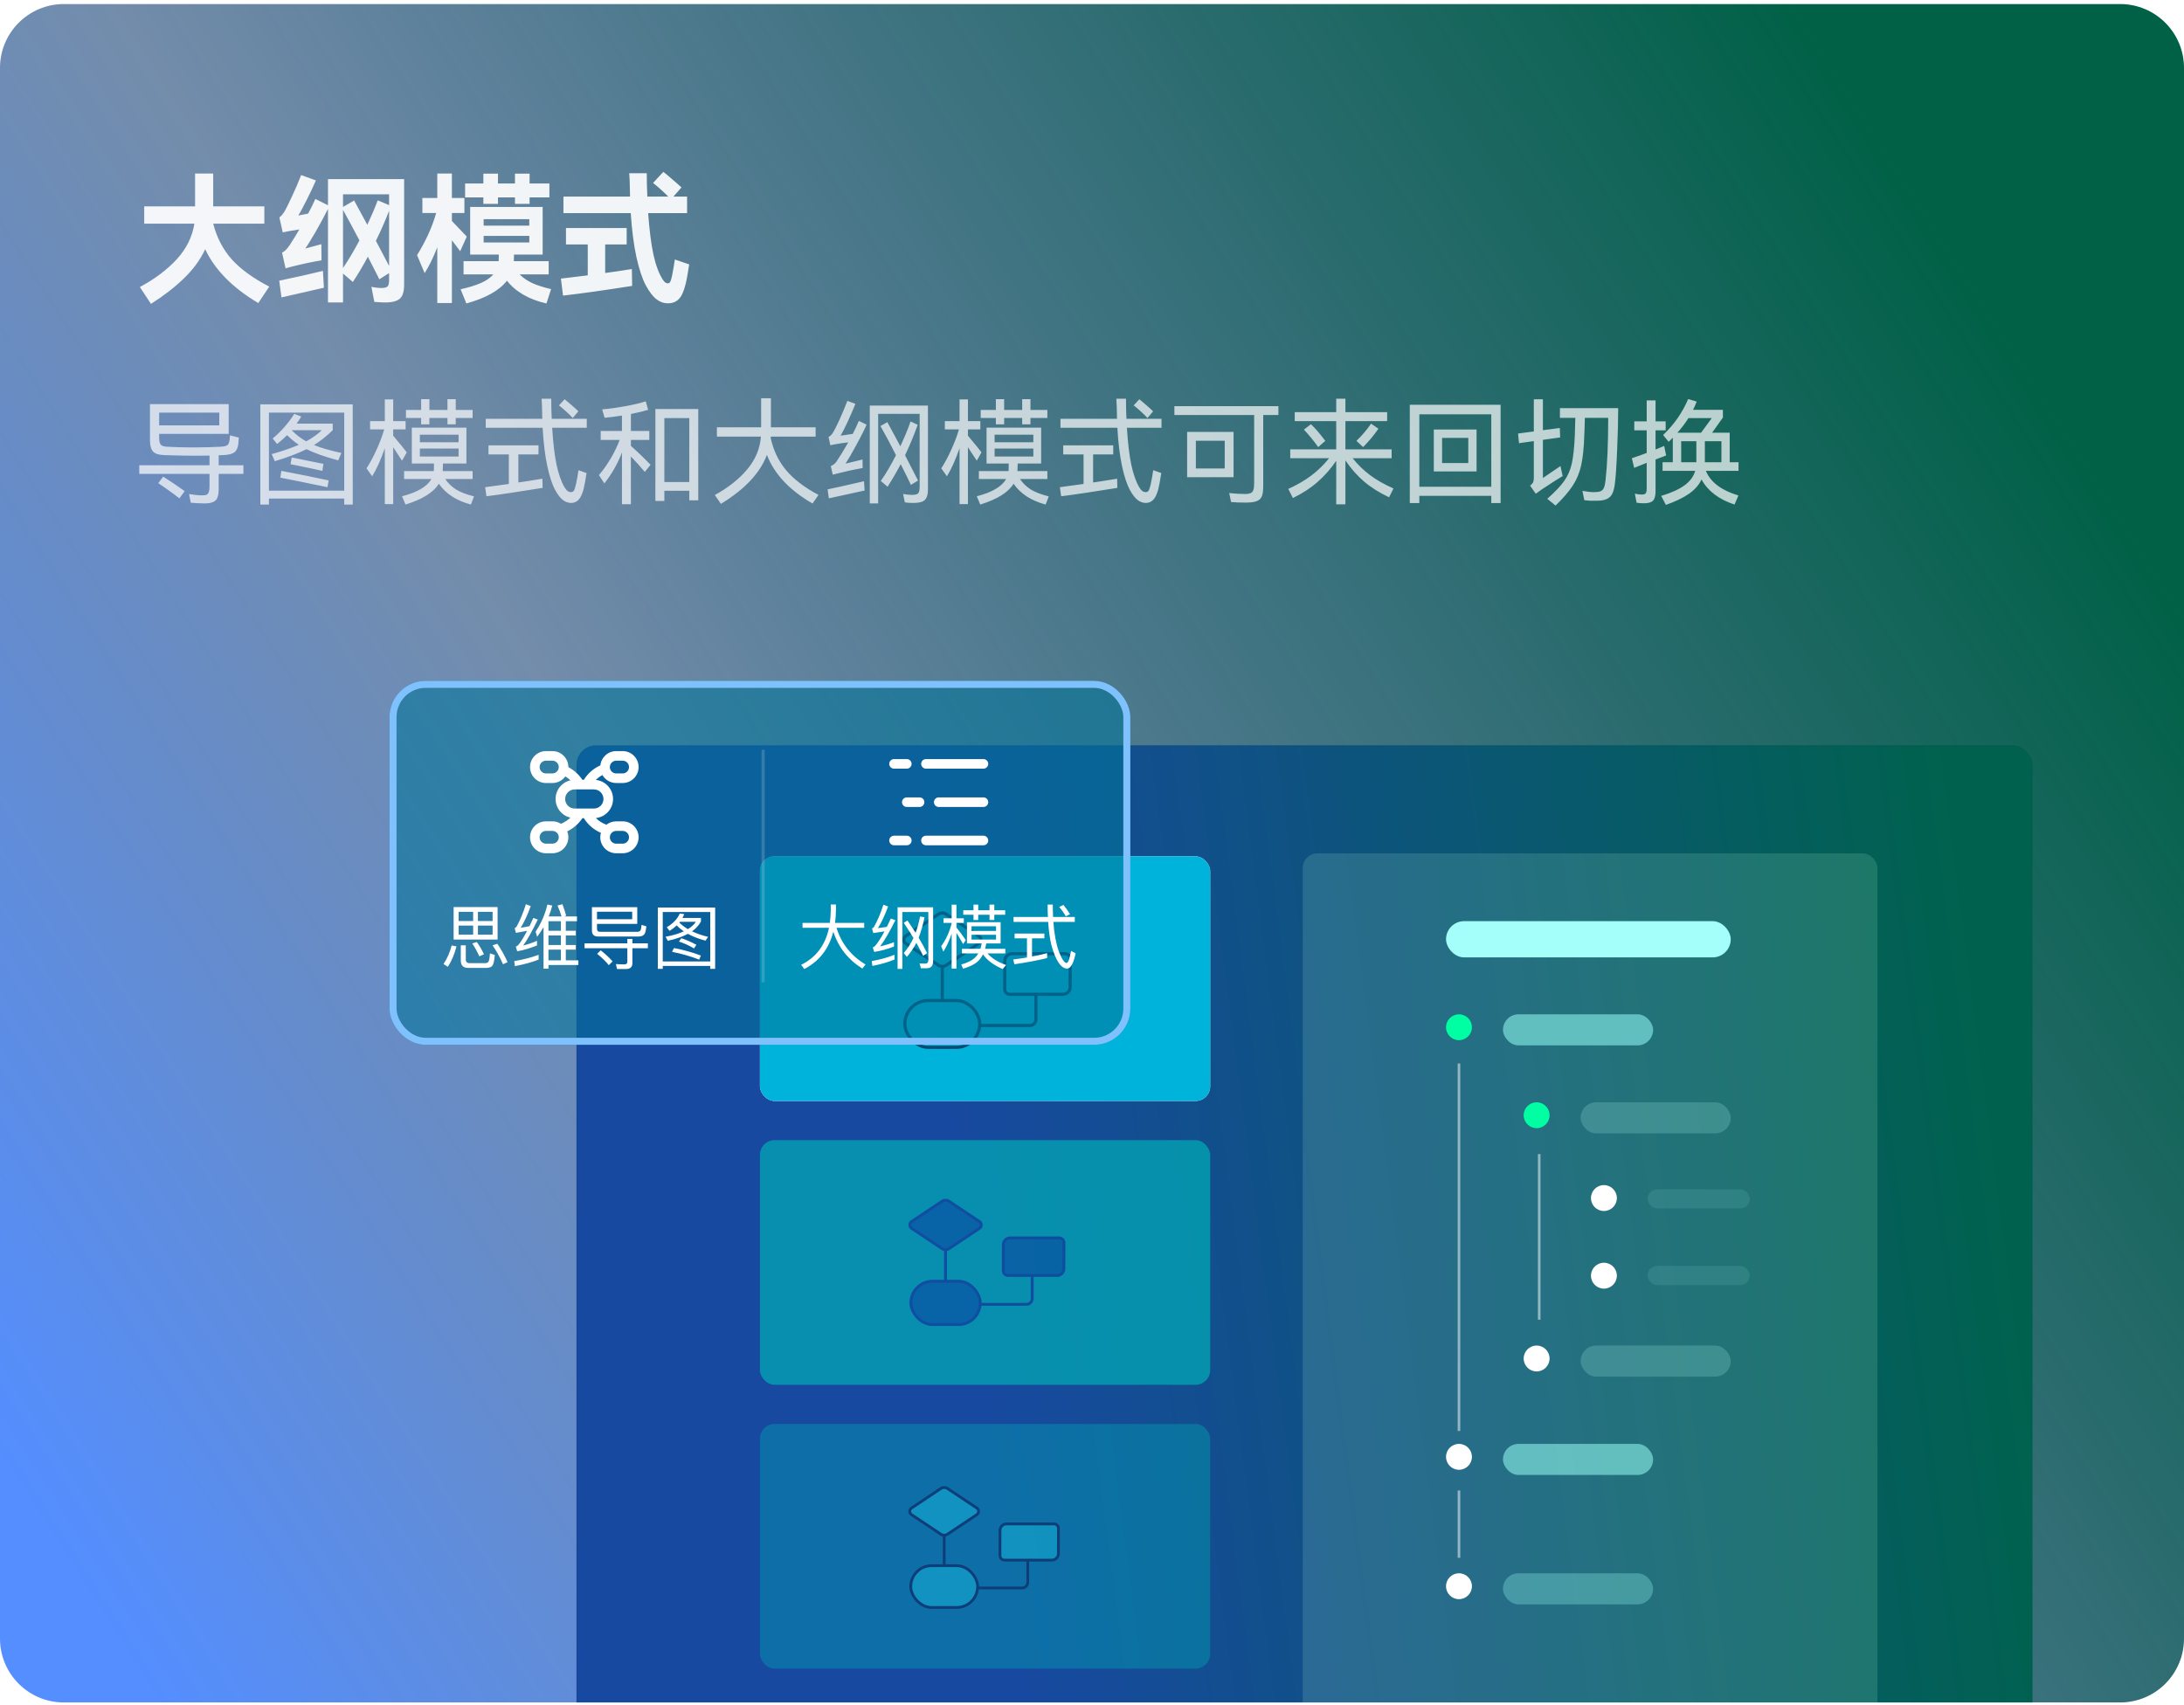 <svg width="342" height="267" viewBox="0 0 342 267" fill="none" xmlns="http://www.w3.org/2000/svg">
<g clip-path="url(#clip0_455_11928)">
<path d="M0 10.635C0 5.112 4.477 0.635 10 0.635H332C337.523 0.635 342 5.112 342 10.635V256.635C342 262.158 337.523 266.635 332 266.635H10C4.477 266.635 0 262.158 0 256.635V10.635Z" fill="url(#paint0_linear_455_11928)"/>
<rect x="90.273" y="116.735" width="228" height="169" rx="3.065" fill="url(#paint1_linear_455_11928)"/>
<g filter="url(#filter0_d_455_11928)">
<rect x="119" y="133.735" width="70.505" height="38.318" rx="2.299" fill="url(#paint2_linear_455_11928)"/>
<rect x="119" y="133.735" width="70.505" height="38.318" rx="2.299" fill="#00B3DB"/>
<path d="M147.555 151.19L147.555 156.259" stroke="#004A74" stroke-width="0.489" stroke-linecap="round"/>
<path d="M162.219 155.342L162.219 159.251C162.219 159.791 161.782 160.228 161.242 160.228L153.648 160.228" stroke="#004A74" stroke-width="0.489" stroke-linecap="round"/>
<rect x="141.69" y="156.32" width="11.726" height="7.329" rx="3.664" stroke="#004A74" stroke-width="0.489"/>
<path d="M146.981 142.779L141.825 146.217C141.414 146.491 141.414 147.095 141.825 147.369L146.981 150.806C147.33 151.038 147.784 151.038 148.133 150.806L153.289 147.369C153.7 147.095 153.7 146.491 153.289 146.217L148.133 142.779C147.784 142.547 147.33 142.547 146.981 142.779Z" stroke="#004A74" stroke-width="0.489" stroke-linecap="round"/>
<path d="M157.34 150.128C157.341 149.499 157.851 148.99 158.48 148.99H166.795C167.234 148.99 167.59 149.347 167.589 149.786L167.581 154.204C167.58 154.833 167.07 155.342 166.441 155.342H158.126C157.687 155.342 157.331 154.986 157.332 154.547L157.34 150.128Z" stroke="#004A74" stroke-width="0.489"/>
</g>
<g opacity="0.7" filter="url(#filter1_d_455_11928)">
<rect x="119" y="178.184" width="70.505" height="38.318" rx="2.299" fill="#01ACB7"/>
<path d="M148.063 195.536L148.063 200.227" stroke="#0C50A0" stroke-width="0.452" stroke-linecap="round"/>
<path d="M161.636 199.379L161.636 202.996C161.636 203.496 161.231 203.901 160.732 203.901L153.703 203.901" stroke="#0C50A0" stroke-width="0.452" stroke-linecap="round"/>
<rect x="142.64" y="200.283" width="10.854" height="6.783" rx="3.392" fill="#036DA9" stroke="#0C50A0" stroke-width="0.452"/>
<path d="M147.533 187.751L142.76 190.932C142.38 191.186 142.38 191.745 142.76 191.998L147.533 195.18C147.856 195.395 148.276 195.395 148.599 195.18L153.371 191.998C153.752 191.745 153.752 191.186 153.371 190.932L148.599 187.751C148.276 187.535 147.856 187.535 147.533 187.751Z" fill="#036DA9" stroke="#0C50A0" stroke-width="0.452" stroke-linecap="round"/>
<path d="M157.118 194.553C157.119 193.971 157.591 193.499 158.173 193.499H165.869C166.276 193.499 166.605 193.829 166.604 194.235L166.597 198.325C166.596 198.907 166.124 199.378 165.542 199.378H157.845C157.439 199.378 157.11 199.048 157.111 198.642L157.118 194.553Z" fill="#036DA9" stroke="#0C50A0" stroke-width="0.452"/>
</g>
<g opacity="0.4" filter="url(#filter2_d_455_11928)">
<rect x="119" y="222.633" width="70.505" height="38.318" rx="2.299" fill="#00A8B3"/>
<path d="M147.852 240.248L147.852 244.775" stroke="#002D3E" stroke-width="0.436" stroke-linecap="round"/>
<path d="M160.943 243.957L160.943 247.447C160.943 247.929 160.553 248.32 160.071 248.32L153.289 248.32" stroke="#002D3E" stroke-width="0.436" stroke-linecap="round"/>
<rect x="142.617" y="244.83" width="10.472" height="6.545" rx="3.272" fill="#09FFF0" stroke="#002D3E" stroke-width="0.436"/>
<path d="M147.337 232.738L142.732 235.808C142.365 236.053 142.365 236.592 142.732 236.837L147.337 239.906C147.648 240.114 148.054 240.114 148.366 239.906L152.97 236.837C153.337 236.592 153.337 236.053 152.97 235.808L148.366 232.738C148.054 232.531 147.648 232.531 147.337 232.738Z" fill="#09FFF0" stroke="#002D3E" stroke-width="0.436" stroke-linecap="round"/>
<path d="M156.594 239.301C156.595 238.74 157.05 238.285 157.612 238.285H165.038C165.43 238.285 165.747 238.603 165.747 238.995L165.74 242.941C165.739 243.503 165.283 243.957 164.722 243.957H157.296C156.904 243.957 156.586 243.639 156.587 243.247L156.594 239.301Z" fill="#09FFF0" stroke="#002D3E" stroke-width="0.436"/>
</g>
<g opacity="0.2" filter="url(#filter3_d_455_11928)">
<rect x="204" y="133.27" width="90" height="148" rx="2.299" fill="#BAFFD6" fill-opacity="0.74"/>
</g>
<rect x="90.369" y="116.831" width="227.808" height="168.808" rx="2.97" stroke="black" stroke-opacity="0.04" stroke-width="0.192"/>
<g filter="url(#filter4_b_455_11928)">
<rect x="61" y="106.635" width="116" height="57" rx="5.67" fill="#007499" fill-opacity="0.57"/>
<path fill-rule="evenodd" clip-rule="evenodd" d="M86.5 119.135H85.5C84.948 119.135 84.5 119.582 84.5 120.135C84.5 120.687 84.948 121.135 85.5 121.135H86.5C87.052 121.135 87.5 120.687 87.5 120.135C87.5 119.582 87.052 119.135 86.5 119.135ZM85.5 117.635C84.119 117.635 83 118.754 83 120.135C83 121.515 84.119 122.635 85.5 122.635H86.5C87.881 122.635 89 121.515 89 120.135C89 118.754 87.881 117.635 86.5 117.635H85.5ZM96.5 119.135H97.5C98.052 119.135 98.5 119.582 98.5 120.135C98.5 120.687 98.052 121.135 97.5 121.135H96.5C95.948 121.135 95.5 120.687 95.5 120.135C95.5 119.582 95.948 119.135 96.5 119.135ZM94.013 119.873C94.144 118.615 95.208 117.635 96.5 117.635H97.5C98.881 117.635 100 118.754 100 120.135C100 121.515 98.881 122.635 97.5 122.635H96.5C95.574 122.635 94.766 122.132 94.334 121.384C93.954 121.587 93.608 121.846 93.308 122.15C94.82 122.305 96 123.582 96 125.135C96 126.688 94.82 127.965 93.307 128.119C93.754 128.573 94.303 128.927 94.917 129.144L94.889 129.223C95.324 128.856 95.886 128.635 96.5 128.635H97.5C98.881 128.635 100 129.754 100 131.135C100 132.515 98.881 133.635 97.5 133.635H96.5C95.119 133.635 94 132.515 94 131.135C94 130.892 94.035 130.657 94.099 130.435C92.987 129.965 92.052 129.155 91.427 128.135H90C88.343 128.135 87 126.792 87 125.135C87 123.478 88.343 122.135 90 122.135H91.428C92.037 121.141 92.939 120.347 94.013 119.873ZM96.5 130.135H97.5C98.052 130.135 98.5 130.582 98.5 131.135C98.5 131.687 98.052 132.135 97.5 132.135H96.5C95.948 132.135 95.5 131.687 95.5 131.135C95.5 130.582 95.948 130.135 96.5 130.135ZM85.5 130.135H86.5C87.052 130.135 87.5 130.582 87.5 131.135C87.5 131.687 87.052 132.135 86.5 132.135H85.5C84.948 132.135 84.5 131.687 84.5 131.135C84.5 130.582 84.948 130.135 85.5 130.135ZM83 131.135C83 129.754 84.119 128.635 85.5 128.635H86.5C87.881 128.635 89 129.754 89 131.135C89 132.515 87.881 133.635 86.5 133.635H85.5C84.119 133.635 83 132.515 83 131.135ZM93 123.635H90C89.172 123.635 88.5 124.306 88.5 125.135C88.5 125.963 89.172 126.635 90 126.635H93C93.828 126.635 94.5 125.963 94.5 125.135C94.5 124.306 93.828 123.635 93 123.635Z" fill="white"/>
<path fill-rule="evenodd" clip-rule="evenodd" d="M89.751 127.588C89.908 127.619 90.069 127.635 90.234 127.635H91.5C90.784 129.008 89.501 130.065 87.963 130.564L87.5 129.138C88.426 128.837 89.204 128.288 89.751 127.588ZM87.5 121.133C88.425 121.434 89.204 121.982 89.751 122.682C89.907 122.651 90.069 122.635 90.234 122.635H91.499C90.784 121.263 89.501 120.206 87.963 119.707L87.5 121.133Z" fill="white"/>
<path d="M71.035 142.066H77.921V147.148H71.035V142.066ZM77.14 146.389V144.959H74.841V146.389H77.14ZM74.093 146.389V144.959H71.816V146.389H74.093ZM71.816 144.255H74.093V142.814H71.816V144.255ZM74.841 142.814V144.255H77.14V142.814H74.841ZM70.727 148.072L71.486 148.226C71.167 149.458 70.716 150.514 70.133 151.416L69.451 150.987C70.034 150.107 70.463 149.128 70.727 148.072ZM74.665 147.533C75.094 148.127 75.468 148.776 75.787 149.458L75.061 149.777C74.72 149.018 74.346 148.347 73.95 147.764L74.665 147.533ZM77.877 147.808C78.493 148.71 79.032 149.667 79.483 150.69L78.768 151.02C78.273 149.898 77.723 148.908 77.129 148.05L77.877 147.808ZM76.106 151.592H73.279C72.531 151.592 72.157 151.196 72.157 150.426V148.05H72.938V150.25C72.938 150.646 73.136 150.844 73.532 150.844H75.963C76.205 150.844 76.37 150.778 76.469 150.646C76.59 150.492 76.678 150.052 76.722 149.315L77.481 149.568C77.415 150.536 77.261 151.119 77.03 151.328C76.832 151.504 76.524 151.592 76.106 151.592ZM84.345 149.535V150.294C83.256 150.712 82.013 151.053 80.627 151.317L80.528 150.525C81.98 150.283 83.256 149.953 84.345 149.535ZM82.354 141.615L83.113 141.912C82.596 143.32 82.068 144.453 81.54 145.3C81.991 145.234 82.453 145.157 82.915 145.058C83.113 144.64 83.311 144.211 83.52 143.76L84.213 144.024C83.289 145.916 82.53 147.269 81.925 148.083C82.651 147.907 83.366 147.665 84.092 147.346V148.072C83.014 148.512 81.98 148.82 80.99 148.985L80.77 148.259C80.913 148.204 81.034 148.127 81.133 148.039C81.518 147.599 81.991 146.84 82.541 145.784C81.969 145.894 81.386 146.004 80.792 146.103L80.594 145.377C80.715 145.322 80.825 145.223 80.924 145.08C81.474 144.068 81.947 142.913 82.354 141.615ZM85.885 146.51V148.006H87.832V146.51H85.885ZM85.885 148.732V150.404H87.832V148.732H85.885ZM85.885 151.141V151.713H85.115V145.212C84.807 145.74 84.477 146.235 84.114 146.719L83.872 145.916C84.741 144.618 85.357 143.21 85.72 141.67L86.479 141.824C86.325 142.418 86.149 142.979 85.929 143.529H87.931C87.755 142.946 87.546 142.374 87.304 141.824L88.074 141.615C88.316 142.275 88.514 142.869 88.657 143.419L88.36 143.529H90.351V144.277H88.602V145.773H90.164V146.51H88.602V148.006H90.164V148.732H88.602V150.404H90.571V151.141H85.885ZM87.832 144.277H85.885V145.773H87.832V144.277ZM91.539 147.742H98.238V147.049H99.03V147.742H101.45V148.512H99.03V150.844C99.03 151.46 98.689 151.768 98.029 151.768H96.621L96.445 150.987C96.907 151.02 97.336 151.042 97.754 151.042C98.073 151.042 98.238 150.91 98.238 150.646V148.512H91.539V147.742ZM99.789 142.077V144.695H93.486V145.487C93.486 145.784 93.651 145.938 93.959 145.938H99.844C100.064 145.927 100.207 145.85 100.295 145.718C100.361 145.597 100.427 145.311 100.471 144.849L101.219 145.091C101.164 145.586 101.087 145.938 100.999 146.158C100.845 146.488 100.537 146.653 100.075 146.675H93.673C93.013 146.675 92.694 146.367 92.694 145.773V142.077H99.789ZM93.486 143.969H98.997V142.792H93.486V143.969ZM94.069 148.842C94.806 149.414 95.422 149.997 95.928 150.569L95.334 151.163C94.894 150.602 94.278 150.008 93.508 149.381L94.069 148.842ZM106.444 143.078L107.148 143.166C107.06 143.375 106.972 143.573 106.862 143.771H109.766V144.321C109.458 144.904 108.996 145.421 108.369 145.861C109.106 146.213 109.942 146.51 110.888 146.73L110.47 147.324C109.403 147.038 108.49 146.686 107.72 146.257C106.873 146.708 105.828 147.071 104.574 147.346L104.222 146.708C105.355 146.51 106.312 146.224 107.082 145.861C106.653 145.575 106.279 145.267 105.971 144.937C105.641 145.245 105.267 145.531 104.849 145.795L104.409 145.223C105.41 144.629 106.092 143.914 106.444 143.078ZM107.72 145.52C108.259 145.19 108.677 144.805 108.974 144.365H106.477C106.433 144.409 106.4 144.453 106.378 144.497C106.763 144.871 107.214 145.212 107.72 145.52ZM105.542 148.479C107.005 148.754 108.413 149.15 109.755 149.656L109.491 150.294C108.127 149.766 106.708 149.359 105.234 149.073L105.542 148.479ZM106.686 146.939C107.544 147.225 108.336 147.577 109.051 147.973L108.677 148.545C107.918 148.083 107.137 147.731 106.323 147.467L106.686 146.939ZM111.988 142.132V151.735H111.218V151.284H103.782V151.735H103.012V142.132H111.988ZM103.782 150.58H111.218V142.836H103.782V150.58Z" fill="white"/>
<g clip-path="url(#clip1_455_11928)">
<path fill-rule="evenodd" clip-rule="evenodd" d="M144.25 119.635C144.25 119.221 144.586 118.885 145 118.885H154C154.414 118.885 154.75 119.221 154.75 119.635C154.75 120.049 154.414 120.385 154 120.385H145C144.586 120.385 144.25 120.049 144.25 119.635ZM142 124.885C141.586 124.885 141.25 125.221 141.25 125.635C141.25 126.049 141.586 126.385 142 126.385H144C144.414 126.385 144.75 126.049 144.75 125.635C144.75 125.221 144.414 124.885 144 124.885H142ZM147 124.885C146.586 124.885 146.25 125.221 146.25 125.635C146.25 126.049 146.586 126.385 147 126.385H154C154.414 126.385 154.75 126.049 154.75 125.635C154.75 125.221 154.414 124.885 154 124.885H147ZM144.25 131.635C144.25 131.221 144.586 130.885 145 130.885H154C154.414 130.885 154.75 131.221 154.75 131.635C154.75 132.049 154.414 132.385 154 132.385H145C144.586 132.385 144.25 132.049 144.25 131.635ZM140 130.885C139.586 130.885 139.25 131.221 139.25 131.635C139.25 132.049 139.586 132.385 140 132.385H142C142.414 132.385 142.75 132.049 142.75 131.635C142.75 131.221 142.414 130.885 142 130.885H140ZM140 118.885C139.586 118.885 139.25 119.221 139.25 119.635C139.25 120.049 139.586 120.385 140 120.385H142C142.414 120.385 142.75 120.049 142.75 119.635C142.75 119.221 142.414 118.885 142 118.885H140Z" fill="white"/>
</g>
<path d="M125.671 144.541H129.95C130.038 143.903 130.082 143.243 130.093 142.55V141.659H130.907V142.374C130.907 143.144 130.852 143.859 130.764 144.541H135.329V145.311H130.995C131.765 147.797 133.283 149.711 135.538 151.053L135.043 151.691C132.832 150.327 131.314 148.413 130.489 145.927C129.807 148.6 128.289 150.547 125.946 151.768L125.451 151.108C127.794 149.953 129.246 148.017 129.818 145.311H125.671V144.541ZM142.105 144.167C142.567 144.838 142.996 145.487 143.381 146.103C143.667 145.311 143.898 144.464 144.074 143.54L144.767 143.661C144.536 144.849 144.228 145.916 143.854 146.862C144.371 147.731 144.811 148.534 145.174 149.271L144.558 149.7C144.25 149.04 143.887 148.369 143.491 147.665C143.062 148.501 142.567 149.238 142.006 149.865L141.522 149.26C142.116 148.589 142.622 147.808 143.04 146.906C142.578 146.136 142.072 145.344 141.522 144.53L142.105 144.167ZM145.119 151.647H144.206L143.997 150.888L144.866 150.921C145.196 150.921 145.372 150.734 145.372 150.36V142.836H141.302V151.746H140.554V142.099H146.12V150.525C146.12 151.273 145.779 151.647 145.119 151.647ZM140.07 149.535V150.283C139.058 150.701 137.903 151.031 136.605 151.284L136.506 150.525C137.859 150.283 139.047 149.953 140.07 149.535ZM138.332 141.692L139.069 141.978C138.541 143.386 138.013 144.519 137.474 145.366C137.936 145.311 138.398 145.245 138.871 145.168C139.069 144.75 139.278 144.321 139.498 143.859L140.213 144.123C139.245 146.037 138.453 147.401 137.815 148.215C138.541 148.061 139.267 147.841 139.993 147.566V148.248C138.915 148.666 137.881 148.941 136.891 149.084L136.671 148.38C136.814 148.325 136.935 148.248 137.034 148.149C137.43 147.709 137.925 146.95 138.508 145.872C137.925 145.971 137.342 146.059 136.748 146.136L136.55 145.421C136.671 145.377 136.781 145.278 136.88 145.135C137.441 144.134 137.925 142.99 138.332 141.692ZM150.839 142.561H152.445V141.681H153.182V142.561H154.953V141.681H155.701V142.561H157.406V143.265H155.701V144.09H154.953V143.265H153.182V144.09H152.445V143.265H150.839V142.561ZM153.93 149.469C153.798 149.744 153.633 149.997 153.457 150.217C152.951 150.855 152.071 151.35 150.806 151.713L150.52 151.053C151.62 150.756 152.401 150.327 152.885 149.766C152.995 149.623 153.105 149.48 153.193 149.326H150.63V148.6H153.523C153.611 148.336 153.677 148.05 153.732 147.764H151.422V144.431H156.691V147.764H154.436C154.392 148.072 154.326 148.347 154.26 148.6H157.428V149.326H154.645C155.283 150.074 156.251 150.679 157.549 151.141L157.021 151.768C155.591 151.152 154.568 150.393 153.93 149.469ZM149.772 146.103V151.702H149.024V146.224C148.683 147.258 148.254 148.204 147.726 149.051L147.385 148.193C148.144 147.137 148.694 145.949 149.024 144.607V144.541H147.748V143.826H149.024V141.692H149.772V143.826H150.927V144.541H149.772V145.267C150.245 145.839 150.729 146.499 151.235 147.236L150.817 147.863C150.41 147.137 150.058 146.554 149.772 146.103ZM155.976 147.148V146.4H152.137V147.148H155.976ZM152.137 145.806H155.976V145.069H152.137V145.806ZM158.715 143.617H164.094C164.061 142.99 164.05 142.341 164.05 141.67H164.864C164.864 142.352 164.875 143.001 164.908 143.617H168.307V144.387H164.952C165.084 146.235 165.37 147.764 165.799 148.996C166.261 150.206 166.679 150.822 167.042 150.822C167.262 150.789 167.493 150.162 167.724 148.93L168.439 149.304C168.109 150.888 167.658 151.691 167.097 151.702C166.118 151.658 165.304 150.426 164.644 148.028C164.391 146.983 164.226 145.773 164.138 144.387H158.715V143.617ZM158.88 146.213H163.544V146.961H161.608V149.821C162.422 149.667 163.203 149.48 163.973 149.282V150.052C162.389 150.437 160.673 150.756 158.847 151.02L158.66 150.272C159.386 150.184 160.112 150.074 160.816 149.964V146.961H158.88V146.213ZM166.525 141.725C166.888 142.165 167.229 142.649 167.559 143.177L166.899 143.507C166.58 142.957 166.239 142.473 165.865 142.044L166.525 141.725Z" fill="white"/>
<path d="M119.5 117.635V153.635" stroke="white" stroke-opacity="0.17" stroke-width="0.5" stroke-linecap="round"/>
<rect x="61.548" y="107.182" width="114.905" height="55.905" rx="5.122" stroke="#7FC1FD" stroke-width="1.095"/>
</g>
<rect x="226.439" y="144.27" width="44.583" height="5.674" rx="2.837" fill="#A4FFFA"/>
<rect x="235.356" y="158.86" width="23.508" height="4.864" rx="2.432" fill="#62BFC0"/>
<rect x="247.515" y="172.641" width="23.508" height="4.864" rx="2.432" fill="#AFFFF1" fill-opacity="0.2"/>
<rect x="258" y="186.27" width="16" height="3" rx="1.5" fill="#AFFFFA" fill-opacity="0.1"/>
<rect x="258" y="198.27" width="16" height="3" rx="1.5" fill="#AFFFFA" fill-opacity="0.1"/>
<rect x="247.515" y="210.739" width="23.508" height="4.864" rx="2.432" fill="#AFFFF1" fill-opacity="0.2"/>
<rect x="235.356" y="226.141" width="23.508" height="4.864" rx="2.432" fill="#95FFF2" fill-opacity="0.55"/>
<rect x="235.356" y="246.406" width="23.508" height="4.864" rx="2.432" fill="#95FFF2" fill-opacity="0.3"/>
<circle cx="228.466" cy="160.887" r="2.027" fill="#00FFA3"/>
<circle cx="240.625" cy="174.667" r="2.027" fill="#00FFA3"/>
<circle cx="251.163" cy="187.637" r="2.027" fill="white"/>
<circle cx="251.163" cy="199.796" r="2.027" fill="white"/>
<circle cx="240.625" cy="212.766" r="2.027" fill="white"/>
<circle cx="228.466" cy="228.167" r="2.027" fill="white"/>
<circle cx="228.466" cy="248.432" r="2.027" fill="white"/>
<path d="M228.466 166.561V224.114" stroke="white" stroke-opacity="0.5" stroke-width="0.405"/>
<path d="M228.466 233.436V243.974" stroke="white" stroke-opacity="0.5" stroke-width="0.405"/>
<path d="M241.03 180.747V206.686" stroke="white" stroke-opacity="0.5" stroke-width="0.405"/>
<path d="M33.386 35.031C33.943 37.201 34.911 39.064 36.29 40.619C37.683 42.159 39.641 43.581 42.164 44.887L40.448 47.461C36.429 45.085 33.657 42.276 32.132 39.035C31.355 40.692 30.24 42.217 28.788 43.611C27.351 45.004 25.635 46.331 23.64 47.593L21.902 44.953C24.249 43.691 26.177 42.239 27.688 40.597C29.199 38.939 30.115 37.084 30.438 35.031H22.584V32.325H30.548V27.177H33.386V32.325H41.394V35.031H33.386ZM51.36 28.057H63.284V44.579C63.284 45.297 63.189 45.855 62.998 46.251C62.807 46.661 62.492 46.947 62.052 47.109C61.627 47.285 61.033 47.373 60.27 47.373C59.933 47.373 59.383 47.343 58.62 47.285L58.158 44.931C58.745 45.048 59.295 45.107 59.808 45.107C60.263 45.092 60.563 45.004 60.71 44.843C60.857 44.681 60.93 44.344 60.93 43.831V42.775L59.39 43.743C59.317 43.596 59.251 43.457 59.192 43.325C59.133 43.193 59.075 43.075 59.016 42.973C58.796 42.547 58.569 42.1 58.334 41.631C58.099 41.161 57.857 40.685 57.608 40.201C56.831 41.653 56.046 42.973 55.254 44.161L53.714 42.841V47.373H51.36V32.721C50.817 33.806 50.172 35.001 49.424 36.307C48.676 37.597 48.133 38.47 47.796 38.925L50.326 38.243L50.348 40.773C48.925 41.007 47.363 41.337 45.662 41.763L44.716 42.027L44.166 39.563C44.386 39.46 44.577 39.328 44.738 39.167C44.914 38.991 45.127 38.727 45.376 38.375C45.992 37.421 46.491 36.607 46.872 35.933C46.564 35.977 45.985 36.072 45.134 36.219C44.591 36.321 44.305 36.38 44.276 36.395L43.748 34.041C43.88 33.953 43.997 33.85 44.1 33.733C44.217 33.601 44.327 33.461 44.43 33.315C44.665 32.963 45.075 32.156 45.662 30.895C46.263 29.619 46.762 28.46 47.158 27.419L49.468 28.255C49.101 29.12 48.625 30.132 48.038 31.291C47.451 32.449 47.011 33.271 46.718 33.755L48.258 33.447C48.757 32.508 49.131 31.745 49.38 31.159L51.36 32.149V28.057ZM60.93 30.433H53.714V32.413L55.452 31.401L57.52 35.207C58.136 33.901 58.679 32.625 59.148 31.379L60.93 32.127V30.433ZM53.714 41.983C54.55 40.751 55.408 39.306 56.288 37.649C55.203 35.595 54.345 34.004 53.714 32.875V41.983ZM58.862 37.715C59.859 39.607 60.549 40.919 60.93 41.653V33.007C60.329 34.576 59.639 36.145 58.862 37.715ZM43.726 43.963C44.591 43.787 45.845 43.515 47.488 43.149C49.145 42.767 50.172 42.525 50.568 42.423L50.722 45.063L44.078 46.581L43.726 43.963ZM72.062 39.343L70.764 37.627V47.461H68.476V38.727C67.86 40.325 67.2 41.675 66.496 42.775L65.308 39.959C65.924 38.976 66.496 37.92 67.024 36.791C67.552 35.647 67.977 34.503 68.3 33.359H66.144V31.005H68.476V27.177H70.764V31.005H72.722V33.359H70.764V34.613C72.011 35.903 72.788 36.717 73.096 37.055L72.062 39.343ZM77.98 31.929H75.692V30.917H72.832V28.739H75.692V27.199H77.98V28.739H80.642V27.199H82.93V28.739H86.032V30.917H82.93V31.929H80.642V30.917H77.98V31.929ZM81.368 42.973C81.867 43.486 82.512 43.933 83.304 44.315C84.096 44.681 85.093 45.004 86.296 45.283L85.57 47.527C84.206 47.219 83.003 46.764 81.962 46.163C80.921 45.561 80.063 44.828 79.388 43.963C78.185 45.503 76.066 46.691 73.03 47.527L72.128 45.305C73.433 45.011 74.504 44.681 75.34 44.315C76.176 43.933 76.814 43.486 77.254 42.973H72.59V40.905H78.09V40.817C78.105 40.655 78.112 40.34 78.112 39.871H73.624V32.413H84.976V39.871H80.488C80.473 40.091 80.466 40.406 80.466 40.817V40.905H85.922V42.973H81.368ZM82.886 35.339V34.327H75.736V35.339H82.886ZM82.886 36.945H75.736V37.979H82.886V36.945ZM107.922 41.411C107.702 42.877 107.511 43.919 107.35 44.535C107.071 45.664 106.712 46.441 106.272 46.867C105.832 47.292 105.275 47.505 104.6 47.505C103.94 47.505 103.339 47.292 102.796 46.867C102.253 46.456 101.696 45.73 101.124 44.689C100.567 43.633 100.075 42.144 99.65 40.223C99.239 38.301 98.946 36.021 98.77 33.381H88.232V30.785H98.66C98.631 28.863 98.587 27.646 98.528 27.133H101.278C101.278 28.174 101.307 29.391 101.366 30.785H104.644C103.867 30.007 103.075 29.296 102.268 28.651L103.874 26.913C104.197 27.162 104.644 27.536 105.216 28.035C105.788 28.519 106.287 28.959 106.712 29.355L105.458 30.785H107.592V33.381H101.498C101.689 36.05 101.967 38.235 102.334 39.937C102.715 41.623 103.214 42.929 103.83 43.853C104.065 44.205 104.314 44.381 104.578 44.381C104.739 44.381 104.864 44.3 104.952 44.139C105.055 43.963 105.157 43.611 105.26 43.083C105.421 42.261 105.561 41.447 105.678 40.641L107.922 41.411ZM94.766 42.753C95.617 42.65 97.01 42.445 98.946 42.137L98.99 44.777C94.619 45.466 91.011 45.972 88.166 46.295L87.836 43.633C88.877 43.515 90.278 43.347 92.038 43.127V38.287H88.628V35.713H98.132V38.287H94.766V42.753Z" fill="white" fill-opacity="0.92"/>
<path d="M38.118 72.865V74.215H34.248V76.537C34.248 77.137 34.182 77.599 34.05 77.923C33.918 78.259 33.69 78.493 33.366 78.625C33.054 78.769 32.616 78.841 32.052 78.841C31.32 78.841 30.594 78.805 29.874 78.733L29.604 77.383C30.468 77.515 31.158 77.581 31.674 77.581C31.986 77.581 32.22 77.545 32.376 77.473C32.532 77.389 32.64 77.245 32.7 77.041C32.772 76.837 32.808 76.537 32.808 76.141V74.215H21.81V72.865H32.808V71.353C32.304 71.365 31.554 71.371 30.558 71.371C29.13 71.371 27.534 71.341 25.77 71.281C25.182 71.257 24.726 71.173 24.402 71.029C24.078 70.873 23.844 70.627 23.7 70.291C23.556 69.955 23.484 69.481 23.484 68.869V63.289H35.814V67.951H24.924V68.545C24.924 69.073 25.008 69.439 25.176 69.643C25.344 69.835 25.68 69.943 26.184 69.967C27.504 70.039 28.842 70.075 30.198 70.075C31.662 70.075 33.096 70.039 34.5 69.967C34.884 69.943 35.172 69.901 35.364 69.841C35.556 69.769 35.694 69.661 35.778 69.517C35.862 69.361 35.922 69.139 35.958 68.851C35.994 68.563 36.012 68.341 36.012 68.185L37.398 68.527C37.398 68.623 37.374 68.935 37.326 69.463C37.266 70.099 37.062 70.555 36.714 70.831C36.378 71.095 35.79 71.245 34.95 71.281C34.794 71.293 34.56 71.299 34.248 71.299V72.865H38.118ZM34.338 66.619V64.621H24.924V66.619H34.338ZM25.554 74.647C26.706 75.379 27.828 76.135 28.92 76.915L28.092 78.049C27.624 77.677 27.066 77.263 26.418 76.807C25.77 76.339 25.224 75.961 24.78 75.673L25.554 74.647ZM40.764 79.021V63.325H55.236V79.021H53.904V78.085H42.114V79.021H40.764ZM42.114 64.621V76.843H53.904V64.621H42.114ZM49.17 69.697C50.19 70.129 51.618 70.543 53.454 70.939L52.968 72.109C50.844 71.533 49.188 70.945 48 70.345C46.74 70.981 45.084 71.611 43.032 72.235L42.546 71.119C44.19 70.663 45.606 70.177 46.794 69.661C46.182 69.265 45.57 68.761 44.958 68.149C44.442 68.665 43.92 69.127 43.392 69.535L42.69 68.671C43.338 68.155 43.968 67.543 44.58 66.835C45.192 66.127 45.69 65.455 46.074 64.819L47.172 65.233C46.968 65.593 46.728 65.965 46.452 66.349H52.104V67.375C51.144 68.311 50.166 69.085 49.17 69.697ZM45.678 67.375C46.314 68.047 47.07 68.629 47.946 69.121C48.978 68.557 49.794 67.975 50.394 67.375H45.678ZM45.678 71.641L47.964 72.109C49.02 72.313 49.914 72.493 50.646 72.649L50.484 73.747C49.824 73.591 48.372 73.285 46.128 72.829C45.996 72.805 45.876 72.781 45.768 72.757C45.672 72.733 45.582 72.715 45.498 72.703L45.678 71.641ZM44.058 73.747C46.782 74.263 49.254 74.761 51.474 75.241L51.276 76.303C47.688 75.559 45.228 75.061 43.896 74.809L44.058 73.747ZM67.242 66.457H65.946V65.467H63.57V64.207H65.946V62.515H67.242V64.207H70.068V62.515H71.364V64.207H74.01V65.467H71.364V66.457H70.068V65.467H67.242V66.457ZM62.958 72.145C62.754 71.845 62.46 71.401 62.076 70.813L61.572 70.039V78.949H60.258V70.201C59.61 72.061 58.95 73.525 58.278 74.593L57.396 73.351C57.936 72.523 58.452 71.563 58.944 70.471C59.448 69.379 59.856 68.305 60.168 67.249H57.954V65.953H60.258V62.551H61.572V65.953H63.516V67.249H61.572V68.239C62.604 69.463 63.312 70.333 63.696 70.849L62.958 72.145ZM69.726 75.025C70.158 75.673 70.722 76.219 71.418 76.663C72.126 77.095 73.062 77.455 74.226 77.743L73.74 79.021C71.484 78.421 69.81 77.335 68.718 75.763C67.89 77.119 66.15 78.205 63.498 79.021L62.958 77.725C64.158 77.413 65.136 77.035 65.892 76.591C66.66 76.147 67.212 75.625 67.548 75.025H63.282V73.783H67.926L67.944 73.567C67.956 73.399 67.962 73.075 67.962 72.595H64.488V66.979H73.038V72.595H69.366L69.33 73.567V73.783H74.01V75.025H69.726ZM71.814 69.265V68.077H65.748V69.265H71.814ZM71.814 70.255H65.748V71.497H71.814V70.255ZM91.884 65.593V66.997H86.466C86.61 69.337 86.838 71.263 87.15 72.775C87.474 74.275 87.888 75.451 88.392 76.303C88.572 76.603 88.74 76.807 88.896 76.915C89.052 77.023 89.226 77.077 89.418 77.077C89.61 77.077 89.76 76.999 89.868 76.843C89.976 76.675 90.09 76.315 90.21 75.763C90.342 75.151 90.468 74.443 90.588 73.639L91.848 74.089C91.668 75.253 91.518 76.075 91.398 76.555C91.182 77.383 90.912 77.959 90.588 78.283C90.276 78.607 89.892 78.769 89.436 78.769C88.98 78.769 88.554 78.619 88.158 78.319C87.762 78.019 87.36 77.503 86.952 76.771C86.46 75.871 86.04 74.599 85.692 72.955C85.344 71.299 85.104 69.313 84.972 66.997H76.062V65.593H84.918C84.894 63.973 84.858 62.923 84.81 62.443H86.322C86.322 63.403 86.346 64.453 86.394 65.593H91.884ZM89.688 65.467C89.088 64.819 88.368 64.159 87.528 63.487L88.41 62.533C88.734 62.785 89.112 63.103 89.544 63.487C89.976 63.859 90.318 64.171 90.57 64.423L89.688 65.467ZM81.174 75.565C82.326 75.397 83.58 75.199 84.936 74.971L84.972 76.411C81.276 77.011 78.342 77.449 76.17 77.725L75.972 76.303C76.908 76.183 77.604 76.087 78.06 76.015L79.68 75.799V71.173H76.494V69.751H84.324V71.173H81.174V75.565ZM98.796 69.841C99.792 70.717 100.818 71.701 101.874 72.793L100.974 73.909C100.362 73.177 99.636 72.373 98.796 71.497V78.967H97.392V70.849C96.744 72.589 95.826 74.209 94.638 75.709L93.792 74.413C94.476 73.597 95.1 72.709 95.664 71.749C96.228 70.789 96.684 69.841 97.032 68.905H94.062V67.501H97.392V65.089C96.3 65.257 95.394 65.371 94.674 65.431L94.296 64.117C95.412 64.021 96.6 63.859 97.86 63.631C99.132 63.403 100.218 63.145 101.118 62.857L101.496 64.189C100.8 64.405 99.9 64.621 98.796 64.837V67.501H101.676V68.905H98.796V69.841ZM102.63 78.463V64.063H109.344V78.355H107.94V76.861H104.034V78.463H102.63ZM104.034 65.485V75.493H107.94V65.485H104.034ZM120.684 68.599C121.104 70.531 121.908 72.211 123.096 73.639C124.296 75.067 125.988 76.357 128.172 77.509L127.236 78.859C123.636 76.783 121.254 74.245 120.09 71.245C119.034 74.077 116.634 76.633 112.89 78.913L111.936 77.527C114.012 76.399 115.698 75.067 116.994 73.531C118.29 71.995 119.01 70.279 119.154 68.383H112.26V66.925H119.19V62.371H120.72V66.925H127.722V68.383H120.702C120.69 68.431 120.684 68.503 120.684 68.599ZM133.536 67.951C133.872 67.303 134.19 66.625 134.49 65.917L135.696 66.511C135.324 67.375 134.784 68.449 134.076 69.733C133.38 71.017 132.822 71.977 132.402 72.613L135.066 71.965L135.084 73.297C133.788 73.525 132.468 73.813 131.124 74.161C131.124 74.161 130.884 74.221 130.404 74.341L130.098 72.991C130.47 72.847 130.77 72.607 130.998 72.271C131.478 71.575 132.09 70.579 132.834 69.283C132.15 69.355 131.418 69.463 130.638 69.607L130.026 69.733L129.738 68.437C129.858 68.377 129.954 68.317 130.026 68.257C130.11 68.185 130.212 68.071 130.332 67.915C130.596 67.531 130.968 66.811 131.448 65.755C131.928 64.699 132.342 63.709 132.69 62.785L133.95 63.253C133.626 64.069 133.224 64.999 132.744 66.043C132.264 67.075 131.892 67.807 131.628 68.239C131.988 68.179 132.624 68.083 133.536 67.951ZM136.2 63.523H145.308V76.663C145.308 77.215 145.23 77.641 145.074 77.941C144.93 78.253 144.69 78.469 144.354 78.589C144.03 78.709 143.562 78.769 142.95 78.769C142.458 78.769 142.038 78.739 141.69 78.679L141.42 77.365C141.996 77.461 142.428 77.509 142.716 77.509C143.088 77.509 143.358 77.479 143.526 77.419C143.706 77.347 143.832 77.227 143.904 77.059C143.976 76.879 144.012 76.615 144.012 76.267V64.819H137.514V78.841H136.2V63.523ZM142.644 75.943C142.284 75.175 141.75 74.095 141.042 72.703C140.382 73.951 139.698 75.127 138.99 76.231L137.928 75.331C138.768 74.119 139.56 72.769 140.304 71.281C139.38 69.457 138.57 67.939 137.874 66.727L138.954 66.115C139.482 67.075 140.16 68.335 140.988 69.895C141.648 68.479 142.182 67.183 142.59 66.007L143.706 66.529C143.166 68.065 142.506 69.655 141.726 71.299L143.76 75.259L142.644 75.943ZM129.594 76.645C129.822 76.609 130.65 76.429 132.078 76.105C133.518 75.781 134.592 75.535 135.3 75.367L135.39 76.825C132.018 77.569 130.152 77.977 129.792 78.049L129.594 76.645ZM157.242 66.457H155.946V65.467H153.57V64.207H155.946V62.515H157.242V64.207H160.068V62.515H161.364V64.207H164.01V65.467H161.364V66.457H160.068V65.467H157.242V66.457ZM152.958 72.145C152.754 71.845 152.46 71.401 152.076 70.813L151.572 70.039V78.949H150.258V70.201C149.61 72.061 148.95 73.525 148.278 74.593L147.396 73.351C147.936 72.523 148.452 71.563 148.944 70.471C149.448 69.379 149.856 68.305 150.168 67.249H147.954V65.953H150.258V62.551H151.572V65.953H153.516V67.249H151.572V68.239C152.604 69.463 153.312 70.333 153.696 70.849L152.958 72.145ZM159.726 75.025C160.158 75.673 160.722 76.219 161.418 76.663C162.126 77.095 163.062 77.455 164.226 77.743L163.74 79.021C161.484 78.421 159.81 77.335 158.718 75.763C157.89 77.119 156.15 78.205 153.498 79.021L152.958 77.725C154.158 77.413 155.136 77.035 155.892 76.591C156.66 76.147 157.212 75.625 157.548 75.025H153.282V73.783H157.926L157.944 73.567C157.956 73.399 157.962 73.075 157.962 72.595H154.488V66.979H163.038V72.595H159.366L159.33 73.567V73.783H164.01V75.025H159.726ZM161.814 69.265V68.077H155.748V69.265H161.814ZM161.814 70.255H155.748V71.497H161.814V70.255ZM181.884 65.593V66.997H176.466C176.61 69.337 176.838 71.263 177.15 72.775C177.474 74.275 177.888 75.451 178.392 76.303C178.572 76.603 178.74 76.807 178.896 76.915C179.052 77.023 179.226 77.077 179.418 77.077C179.61 77.077 179.76 76.999 179.868 76.843C179.976 76.675 180.09 76.315 180.21 75.763C180.342 75.151 180.468 74.443 180.588 73.639L181.848 74.089C181.668 75.253 181.518 76.075 181.398 76.555C181.182 77.383 180.912 77.959 180.588 78.283C180.276 78.607 179.892 78.769 179.436 78.769C178.98 78.769 178.554 78.619 178.158 78.319C177.762 78.019 177.36 77.503 176.952 76.771C176.46 75.871 176.04 74.599 175.692 72.955C175.344 71.299 175.104 69.313 174.972 66.997H166.062V65.593H174.918C174.894 63.973 174.858 62.923 174.81 62.443H176.322C176.322 63.403 176.346 64.453 176.394 65.593H181.884ZM179.688 65.467C179.088 64.819 178.368 64.159 177.528 63.487L178.41 62.533C178.734 62.785 179.112 63.103 179.544 63.487C179.976 63.859 180.318 64.171 180.57 64.423L179.688 65.467ZM171.174 75.565C172.326 75.397 173.58 75.199 174.936 74.971L174.972 76.411C171.276 77.011 168.342 77.449 166.17 77.725L165.972 76.303C166.908 76.183 167.604 76.087 168.06 76.015L169.68 75.799V71.173H166.494V69.751H174.324V71.173H171.174V75.565ZM200.19 63.613V64.999H197.814V76.141C197.814 76.837 197.742 77.365 197.598 77.725C197.454 78.085 197.19 78.337 196.806 78.481C196.422 78.637 195.852 78.715 195.096 78.715C194.196 78.715 193.422 78.685 192.774 78.625L192.486 77.221C193.374 77.317 194.202 77.365 194.97 77.365C195.366 77.365 195.66 77.317 195.852 77.221C196.056 77.125 196.194 76.963 196.266 76.735C196.35 76.507 196.392 76.177 196.392 75.745V64.999H183.9V63.613H200.19ZM185.898 67.645H193.17V74.737H185.898V67.645ZM187.266 73.369H191.784V69.031H187.266V73.369ZM211.818 71.767C212.61 72.763 213.516 73.645 214.536 74.413C215.568 75.181 216.792 75.877 218.208 76.501L217.524 77.887C215.976 77.155 214.656 76.321 213.564 75.385C212.484 74.449 211.524 73.357 210.684 72.109V78.985H209.244V72.163C208.392 73.423 207.414 74.533 206.31 75.493C205.218 76.453 203.934 77.287 202.458 77.995L201.738 76.573C203.118 75.949 204.324 75.247 205.356 74.467C206.4 73.675 207.324 72.775 208.128 71.767H202.044V70.381H209.244V65.953H202.746V64.549H209.244V62.443H210.684V64.549H217.218V65.953H210.684V70.381H217.92V71.767H211.818ZM212.412 69.049C212.832 68.641 213.252 68.191 213.672 67.699C214.092 67.195 214.434 66.745 214.698 66.349L215.85 67.141C215.538 67.609 215.166 68.101 214.734 68.617C214.302 69.133 213.876 69.601 213.456 70.021L212.412 69.049ZM205.284 66.439C205.908 67.015 206.658 67.885 207.534 69.049L206.418 70.021C205.782 69.109 205.038 68.197 204.186 67.285L205.284 66.439ZM220.764 78.787V63.397H234.984V78.787H233.526V77.653H222.258V78.787H220.764ZM222.258 64.891V76.231H233.526V64.891H222.258ZM224.526 73.837V67.267H231.222V73.837H224.526ZM225.822 72.523H229.926V68.581H225.822V72.523ZM244.704 74.557C243.864 75.061 242.76 75.769 241.392 76.681L240.492 77.329L239.61 76.069C239.85 75.865 240.006 75.685 240.078 75.529C240.15 75.361 240.186 75.145 240.186 74.881V69.085L237.864 69.409L237.72 67.897L240.186 67.573V62.533H241.608V67.375L244.254 67.033L244.308 68.509L241.608 68.887V74.863L244.362 72.991L244.704 74.557ZM244.272 63.919H253.398C253.398 65.731 253.344 67.879 253.236 70.363C253.14 72.847 253.02 74.653 252.876 75.781C252.792 76.429 252.66 76.939 252.48 77.311C252.3 77.683 252.024 77.959 251.652 78.139C251.28 78.319 250.77 78.415 250.122 78.427C249.378 78.451 248.7 78.421 248.088 78.337L247.8 76.879C248.532 77.011 249.126 77.077 249.582 77.077C250.038 77.077 250.38 77.035 250.608 76.951C250.848 76.855 251.028 76.681 251.148 76.429C251.268 76.165 251.358 75.757 251.418 75.205C251.694 72.757 251.832 69.505 251.832 65.449H248.178C248.154 66.601 248.124 67.519 248.088 68.203C248.028 70.135 247.866 71.695 247.602 72.883C247.338 74.059 246.9 75.115 246.288 76.051C245.676 76.987 244.776 78.031 243.588 79.183L242.292 78.121C243.516 77.041 244.404 76.105 244.956 75.313C245.52 74.509 245.916 73.591 246.144 72.559C246.372 71.515 246.528 70.015 246.612 68.059L246.684 65.449H244.272V63.919ZM272.244 72.397V73.747H267.132C267.492 74.635 268.104 75.403 268.968 76.051C269.832 76.699 270.918 77.215 272.226 77.599L271.614 79.021C269.154 78.205 267.432 76.897 266.448 75.097C266.04 75.961 265.386 76.705 264.486 77.329C263.598 77.953 262.392 78.535 260.868 79.075L260.13 77.671C261.738 77.179 262.962 76.621 263.802 75.997C264.654 75.373 265.206 74.623 265.458 73.747H260.346V72.397H261.948V68.545C261.756 68.761 261.54 68.977 261.3 69.193L260.436 68.131C261.372 67.219 262.146 66.313 262.758 65.413C263.382 64.501 263.916 63.529 264.36 62.497L265.692 62.893C265.476 63.445 265.284 63.877 265.116 64.189H269.796V65.395L268.104 67.771H270.858V72.397H272.244ZM260.904 71.335L259.248 71.965V76.951C259.248 77.647 259.116 78.133 258.852 78.409C258.588 78.685 258.12 78.823 257.448 78.823C256.992 78.823 256.602 78.793 256.278 78.733L256.008 77.311C256.356 77.407 256.728 77.455 257.124 77.455C257.424 77.455 257.622 77.383 257.718 77.239C257.814 77.095 257.862 76.831 257.862 76.447V72.487L257.052 72.811C256.872 72.883 256.68 72.961 256.476 73.045C256.284 73.117 256.092 73.195 255.9 73.279L255.54 71.767C256.428 71.467 257.202 71.191 257.862 70.939V67.393H255.918V65.989H257.862V62.713H259.248V65.989H260.832V67.393H259.248V70.399L259.644 70.237C259.848 70.165 260.166 70.033 260.598 69.841L260.904 71.335ZM264.396 65.485C263.94 66.229 263.364 66.991 262.668 67.771H266.376L268.05 65.485H264.396ZM263.262 69.103V72.397H265.638V72.343V69.103H263.262ZM266.97 72.397H269.562V69.103H266.97V72.397Z" fill="white" fill-opacity="0.7"/>
</g>
<defs>
<filter id="filter0_d_455_11928" x="117.467" y="132.586" width="73.571" height="41.384" filterUnits="userSpaceOnUse" color-interpolation-filters="sRGB">
<feFlood flood-opacity="0" result="BackgroundImageFix"/>
<feColorMatrix in="SourceAlpha" type="matrix" values="0 0 0 0 0 0 0 0 0 0 0 0 0 0 0 0 0 0 127 0" result="hardAlpha"/>
<feOffset dy="0.383"/>
<feGaussianBlur stdDeviation="0.766"/>
<feComposite in2="hardAlpha" operator="out"/>
<feColorMatrix type="matrix" values="0 0 0 0 0 0 0 0 0 0 0 0 0 0 0 0 0 0 0.1 0"/>
<feBlend mode="normal" in2="BackgroundImageFix" result="effect1_dropShadow_455_11928"/>
<feBlend mode="normal" in="SourceGraphic" in2="effect1_dropShadow_455_11928" result="shape"/>
</filter>
<filter id="filter1_d_455_11928" x="117.467" y="177.035" width="73.571" height="41.384" filterUnits="userSpaceOnUse" color-interpolation-filters="sRGB">
<feFlood flood-opacity="0" result="BackgroundImageFix"/>
<feColorMatrix in="SourceAlpha" type="matrix" values="0 0 0 0 0 0 0 0 0 0 0 0 0 0 0 0 0 0 127 0" result="hardAlpha"/>
<feOffset dy="0.383"/>
<feGaussianBlur stdDeviation="0.766"/>
<feComposite in2="hardAlpha" operator="out"/>
<feColorMatrix type="matrix" values="0 0 0 0 0 0 0 0 0 0 0 0 0 0 0 0 0 0 0.1 0"/>
<feBlend mode="normal" in2="BackgroundImageFix" result="effect1_dropShadow_455_11928"/>
<feBlend mode="normal" in="SourceGraphic" in2="effect1_dropShadow_455_11928" result="shape"/>
</filter>
<filter id="filter2_d_455_11928" x="117.467" y="221.484" width="73.571" height="41.384" filterUnits="userSpaceOnUse" color-interpolation-filters="sRGB">
<feFlood flood-opacity="0" result="BackgroundImageFix"/>
<feColorMatrix in="SourceAlpha" type="matrix" values="0 0 0 0 0 0 0 0 0 0 0 0 0 0 0 0 0 0 127 0" result="hardAlpha"/>
<feOffset dy="0.383"/>
<feGaussianBlur stdDeviation="0.766"/>
<feComposite in2="hardAlpha" operator="out"/>
<feColorMatrix type="matrix" values="0 0 0 0 0 0 0 0 0 0 0 0 0 0 0 0 0 0 0.1 0"/>
<feBlend mode="normal" in2="BackgroundImageFix" result="effect1_dropShadow_455_11928"/>
<feBlend mode="normal" in="SourceGraphic" in2="effect1_dropShadow_455_11928" result="shape"/>
</filter>
<filter id="filter3_d_455_11928" x="202.467" y="132.12" width="93.066" height="151.065" filterUnits="userSpaceOnUse" color-interpolation-filters="sRGB">
<feFlood flood-opacity="0" result="BackgroundImageFix"/>
<feColorMatrix in="SourceAlpha" type="matrix" values="0 0 0 0 0 0 0 0 0 0 0 0 0 0 0 0 0 0 127 0" result="hardAlpha"/>
<feOffset dy="0.383"/>
<feGaussianBlur stdDeviation="0.766"/>
<feComposite in2="hardAlpha" operator="out"/>
<feColorMatrix type="matrix" values="0 0 0 0 0 0 0 0 0 0 0 0 0 0 0 0 0 0 0.1 0"/>
<feBlend mode="normal" in2="BackgroundImageFix" result="effect1_dropShadow_455_11928"/>
<feBlend mode="normal" in="SourceGraphic" in2="effect1_dropShadow_455_11928" result="shape"/>
</filter>
<filter id="filter4_b_455_11928" x="52.81" y="98.445" width="132.379" height="73.379" filterUnits="userSpaceOnUse" color-interpolation-filters="sRGB">
<feFlood flood-opacity="0" result="BackgroundImageFix"/>
<feGaussianBlur in="BackgroundImageFix" stdDeviation="4.095"/>
<feComposite in2="SourceAlpha" operator="in" result="effect1_backgroundBlur_455_11928"/>
<feBlend mode="normal" in="SourceGraphic" in2="effect1_backgroundBlur_455_11928" result="shape"/>
</filter>
<linearGradient id="paint0_linear_455_11928" x1="342" y1="95.269" x2="39" y2="288.77" gradientUnits="userSpaceOnUse">
<stop stop-color="#006146"/>
<stop offset="0.62" stop-color="#002F66" stop-opacity="0.55"/>
<stop offset="1" stop-color="#0057FF" stop-opacity="0.67"/>
</linearGradient>
<linearGradient id="paint1_linear_455_11928" x1="149" y1="178.77" x2="310" y2="157.77" gradientUnits="userSpaceOnUse">
<stop stop-color="#1749A0"/>
<stop offset="1" stop-color="#00624E"/>
</linearGradient>
<linearGradient id="paint2_linear_455_11928" x1="119" y1="133.735" x2="191.74" y2="167.196" gradientUnits="userSpaceOnUse">
<stop stop-color="#FBFBFF"/>
<stop offset="1" stop-color="#FBFBFF"/>
</linearGradient>
<clipPath id="clip0_455_11928">
<path d="M0 10.635C0 5.112 4.477 0.635 10 0.635H332C337.523 0.635 342 5.112 342 10.635V256.635C342 262.158 337.523 266.635 332 266.635H10C4.477 266.635 0 262.158 0 256.635V10.635Z" fill="white"/>
</clipPath>
<clipPath id="clip1_455_11928">
<rect width="24" height="24" fill="white" transform="translate(135 113.635)"/>
</clipPath>
</defs>
</svg>
